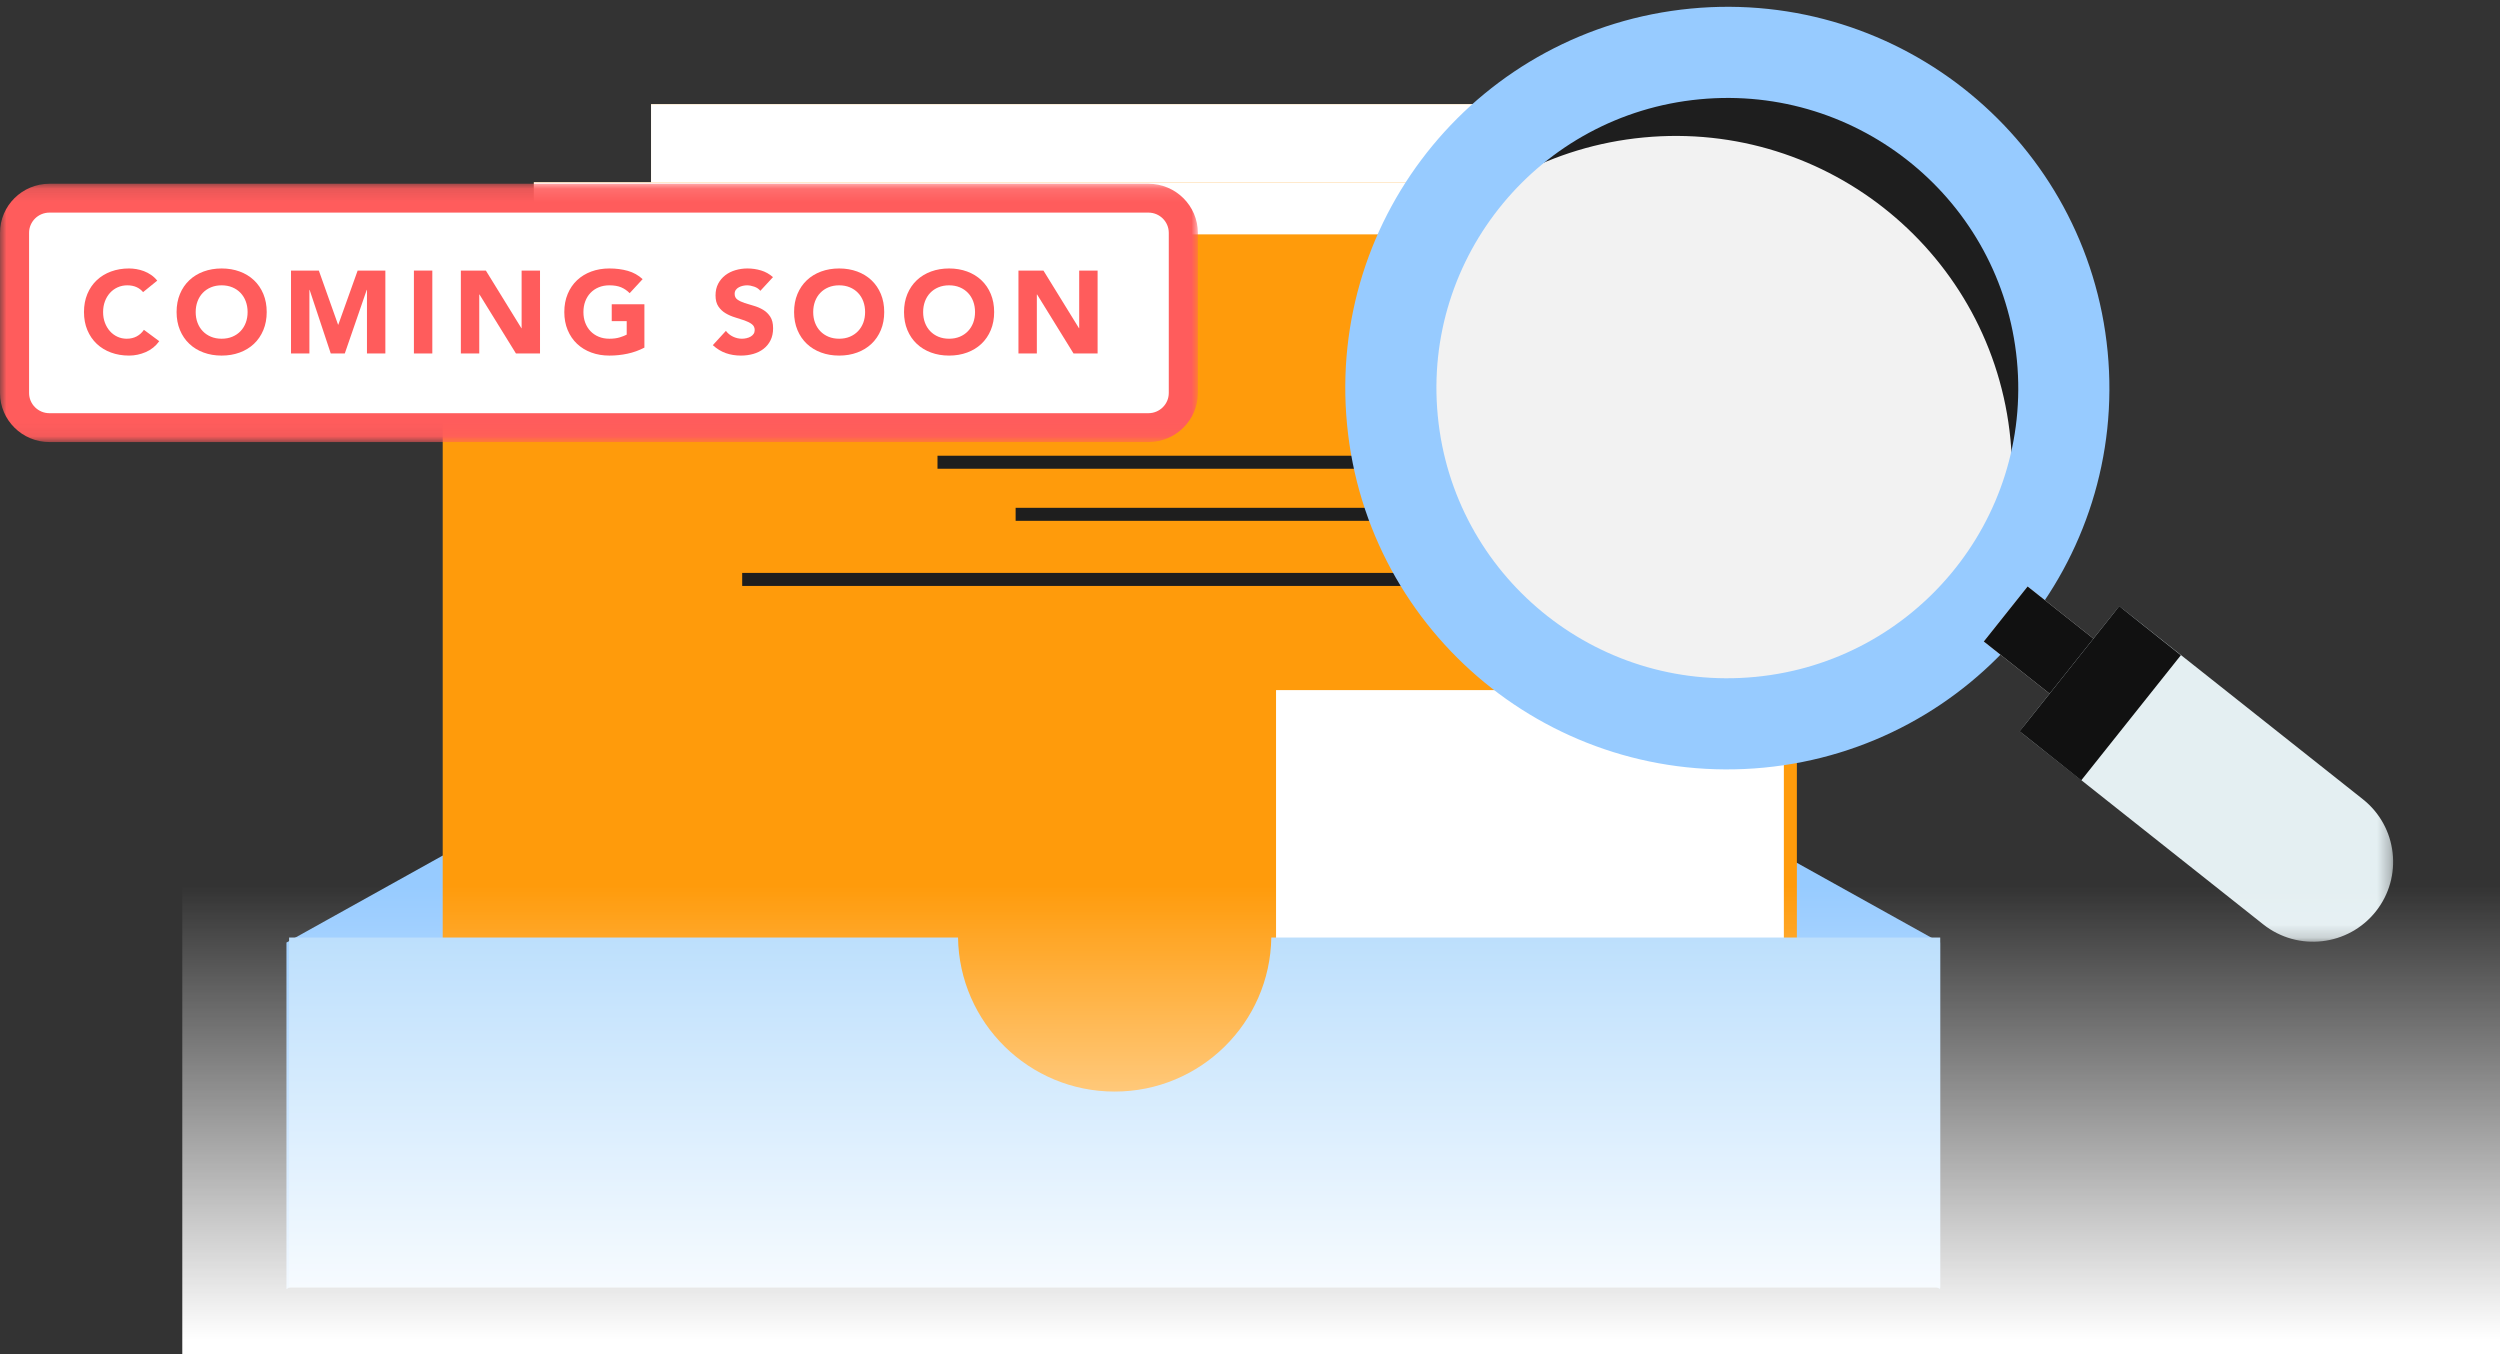 
<svg width="192px" height="104px" viewBox="0 0 192 104" version="1.1" xmlns="http://www.w3.org/2000/svg" xmlns:xlink="http://www.w3.org/1999/xlink">
    <rect x="0" y="0" width="192" height="104" fill="#333333" stroke="none"/>
    <defs>
        <path d="M23.499,0.142 C9.263,1.51 -1.168,14.16 0.2,28.396 C1.568,42.631 14.217,53.063 28.453,51.694 C42.689,50.326 53.12,37.677 51.752,23.441 C50.465,10.047 39.192,0.021 26.007,0.022 C25.178,0.022 24.341,0.061 23.499,0.142 Z" id="path-1"></path>
        <polygon id="path-3" points="0.043 0.041 28.728 0.041 28.728 25.812 0.043 25.812"></polygon>
        <linearGradient x1="50%" y1="0%" x2="50%" y2="96.993%" id="linearGradient-5">
            <stop stop-color="#FFFFFF" stop-opacity="0" offset="0%"></stop>
            <stop stop-color="#FFFFFF" offset="100%"></stop>
        </linearGradient>
        <polygon id="path-6" points="0 19.95 91.995 19.95 91.995 0.112 0 0.112"></polygon>
    </defs>
    <g id="Page-1" stroke="none" stroke-width="1" fill="none" fill-rule="evenodd">
        <g id="Homepage_Version2" transform="translate(-617, -1491)">
            <g id="Page-1" transform="translate(639, 1495)">
                <polygon id="Fill-1" fill="#FF9B0B" points="28 51 101 51 101 4 28 4"></polygon>
                <polygon id="Fill-2" fill="#1E1E1E" points="43 23 93 23 93 22 43 22"></polygon>
                <polygon id="Fill-3" fill="#1E1E1E" points="58 20 93 20 93 19 58 19"></polygon>
                <polygon id="Fill-4" fill="#1E1E1E" points="53 16 93 16 93 15 53 15"></polygon>
                <polygon id="Fill-5" fill="#FFFFFF" points="73 54 101 54 101 30 73 30"></polygon>
                <polygon id="Fill-6" fill="#FFFFFF" points="28 51 101 51 101 4 28 4"></polygon>
                <polygon id="Fill-8" fill="#FF9B0B" points="19 67 106 67 106 10 19 10"></polygon>
                <polygon id="Fill-9" fill="#1E1E1E" points="40 32 101 32 101 31 40 31"></polygon>
                <polygon id="Fill-10" fill="#1E1E1E" points="57 29 99 29 99 28 57 28"></polygon>
                <polygon id="Fill-11" fill="#1E1E1E" points="51 25 99 25 99 24 51 24"></polygon>
                <polygon id="Fill-12" fill="#FFFFFF" points="75 68 108 68 108 39 75 39"></polygon>
                <polygon id="Fill-13" fill="#FFFFFF" points="19 67 106 67 106 10 19 10"></polygon>
                <polygon id="Fill-15" fill="#97CBFF" points="51 66.613 0 95 0 68.387 51 40"></polygon>
                <polygon id="Fill-16" fill="#97CBFF" points="76 66.613 127 95 127 68.387 76 40"></polygon>
                <polygon id="Fill-17" fill="#FF9B0B" points="12 81 116 81 116 14 12 14"></polygon>
                <polygon id="Fill-18" fill="#1E1E1E" points="35 41 107 41 107 40 35 40"></polygon>
                <polygon id="Fill-19" fill="#1E1E1E" points="56 36 106 36 106 35 56 35"></polygon>
                <polygon id="Fill-20" fill="#1E1E1E" points="50 32 106 32 106 31 50 31"></polygon>
                <polygon id="Fill-21" fill="#FFFFFF" points="76 83 115 83 115 49 76 49"></polygon>
                <g id="Group-38" transform="translate(85, 0)">
                    <mask id="mask-2" fill="white">
                        <use xlink:href="#path-1"></use>
                    </mask>
                    <g id="Clip-23"></g>
                    <polygon id="Fill-22" fill="#FF9B0B" mask="url(#mask-2)" points="-132.887 65.518 17.884 65.518 17.884 -34.644 -132.887 -34.644"></polygon>
                    <polygon id="Fill-24" fill="#1E1E1E" mask="url(#mask-2)" points="-99.148 3.839 5.232 3.839 5.232 2.258 -99.148 2.258"></polygon>
                    <polygon id="Fill-25" fill="#FFFFFF" mask="url(#mask-2)" points="-38.523 65.519 17.884 65.519 17.884 15.964 -38.523 15.964"></polygon>
                    <polygon id="Fill-26" fill="#FFFFFF" mask="url(#mask-2)" points="-132.887 65.518 17.884 65.518 17.884 -34.644 -132.887 -34.644"></polygon>
                    <polygon id="Fill-27" fill="#FF9B0B" mask="url(#mask-2)" points="-149.289 96.996 34.287 96.996 34.287 -24.961 -149.289 -24.961"></polygon>
                    <polygon id="Fill-28" fill="#1E1E1E" mask="url(#mask-2)" points="-108.21 21.896 18.882 21.896 18.882 19.97 -108.21 19.97"></polygon>
                    <polygon id="Fill-29" fill="#1E1E1E" mask="url(#mask-2)" points="-69.697 13.552 18.882 13.552 18.882 11.626 -69.697 11.626"></polygon>
                    <polygon id="Fill-30" fill="#1E1E1E" mask="url(#mask-2)" points="-82.534 5.849 18.882 5.849 18.882 3.924 -82.534 3.924"></polygon>
                    <polygon id="Fill-31" fill="#FFFFFF" mask="url(#mask-2)" points="-34.394 96.996 34.287 96.996 34.287 36.659 -34.394 36.659"></polygon>
                    <polygon id="Fill-32" fill="#FFFFFF" mask="url(#mask-2)" points="-149.289 96.996 34.287 96.996 34.287 -24.961 -149.289 -24.961"></polygon>
                    <polygon id="Fill-33" fill="#FF9B0B" mask="url(#mask-2)" points="-165.064 128.33 50.061 128.33 50.061 -14.585 -165.064 -14.585"></polygon>
                    <polygon id="Fill-34" fill="#1E1E1E" mask="url(#mask-2)" points="-116.924 40.324 32.009 40.324 32.009 38.068 -116.924 38.068"></polygon>
                    <polygon id="Fill-35" fill="#1E1E1E" mask="url(#mask-2)" points="-71.793 30.546 32.009 30.546 32.009 28.289 -71.793 28.289"></polygon>
                    <polygon id="Fill-36" fill="#1E1E1E" mask="url(#mask-2)" points="-86.837 21.52 32.009 21.52 32.009 19.263 -86.837 19.263"></polygon>
                    <polygon id="Fill-37" fill="#FFFFFF" mask="url(#mask-2)" points="-30.423 128.33 50.061 128.33 50.061 57.625 -30.423 57.625"></polygon>
                </g>
                <g id="Group-56">
                    <path d="M136.388,23.34 C137.753,37.514 127.344,50.108 113.137,51.471 C98.931,52.833 86.307,42.447 84.942,28.273 C83.577,14.098 93.987,1.504 108.193,0.142 C122.4,-1.221 135.023,9.166 136.388,23.34" id="Fill-39" fill="#F2F2F2"></path>
                    <path d="M104.21,6.559 C118.416,5.196 131.04,15.583 132.405,29.757 C132.837,34.241 132.089,38.567 130.416,42.429 C134.742,37.312 137.081,30.53 136.388,23.34 C135.023,9.166 122.4,-1.221 108.193,0.142 C98.481,1.073 90.545,7.254 86.931,15.6 C91.133,10.629 97.21,7.23 104.21,6.559" id="Fill-41" fill="#1E1E1E"></path>
                    <path d="M75.636,68.005 C75.539,74.553 70.192,79.833 63.606,79.833 C57.02,79.833 51.673,74.553 51.577,68.005 L0.203,68.005 L0.203,94.886 L127.009,94.886 L127.009,68.005 L75.636,68.005 Z" id="Fill-43" fill="#B4DBFC"></path>
                    <path d="M136.383,23.34 C137.748,37.514 127.338,50.108 113.132,51.471 C98.926,52.833 86.302,42.447 84.937,28.273 C83.572,14.098 93.982,1.504 108.188,0.142 C122.394,-1.221 135.018,9.166 136.383,23.34 Z" id="Stroke-45" stroke="#97CBFF" stroke-width="7"></path>
                    <polygon id="Fill-47" fill="#F4F4F4" points="141.471 54.079 130.355 45.268 133.721 41.04 144.838 49.851"></polygon>
                    <polygon id="Fill-49" fill="#111111" points="141.471 54.079 130.355 45.268 133.721 41.04 144.838 49.851"></polygon>
                    <g id="Group-53" transform="translate(133.065, 42.513)">
                        <mask id="mask-4" fill="white">
                            <use xlink:href="#path-3"></use>
                        </mask>
                        <g id="Clip-52"></g>
                        <path d="M18.752,24.48 L0.043,9.651 L7.695,0.041 L26.404,14.87 C29.063,16.978 29.506,20.838 27.393,23.492 C25.28,26.146 21.411,26.588 18.752,24.48" id="Fill-51" fill="#E4EFF2" mask="url(#mask-4)"></path>
                    </g>
                    <polygon id="Fill-54" fill="#111111" points="137.838 55.932 133.108 52.163 140.76 42.554 145.489 46.322"></polygon>
                </g>
            </g>
            <rect id="Rectangle-Copy-7" fill="url(#linearGradient-5)" x="631" y="1559" width="178" height="36"></rect>
            <g id="Page-1-Copy-4" transform="translate(617, 1505)">
                <polygon id="Fill-1" fill="#FFFFFF" points="2 18 91 18 91 2 2 2"></polygon>
                <g id="Group-17">
                    <path d="M10.989,8.435 C10.85,8.267 10.679,8.138 10.477,8.048 C10.275,7.958 10.04,7.913 9.775,7.913 C9.509,7.913 9.263,7.964 9.037,8.066 C8.81,8.168 8.614,8.31 8.448,8.493 C8.282,8.676 8.152,8.893 8.058,9.145 C7.964,9.397 7.918,9.67 7.918,9.963 C7.918,10.263 7.964,10.538 8.058,10.786 C8.152,11.035 8.28,11.251 8.443,11.434 C8.606,11.617 8.798,11.759 9.018,11.861 C9.239,11.963 9.476,12.014 9.729,12.014 C10.019,12.014 10.276,11.954 10.5,11.834 C10.723,11.714 10.907,11.546 11.052,11.33 L12.23,12.203 C11.958,12.581 11.614,12.859 11.197,13.039 C10.78,13.219 10.352,13.309 9.911,13.309 C9.409,13.309 8.947,13.231 8.525,13.075 C8.102,12.919 7.737,12.696 7.429,12.405 C7.121,12.114 6.881,11.762 6.708,11.349 C6.536,10.935 6.45,10.473 6.45,9.963 C6.45,9.454 6.536,8.992 6.708,8.579 C6.881,8.165 7.121,7.813 7.429,7.522 C7.737,7.231 8.102,7.008 8.525,6.852 C8.947,6.696 9.409,6.618 9.911,6.618 C10.092,6.618 10.281,6.635 10.477,6.668 C10.673,6.701 10.866,6.753 11.057,6.825 C11.247,6.897 11.43,6.993 11.605,7.113 C11.78,7.233 11.937,7.38 12.076,7.553 L10.989,8.435 Z" id="Fill-2" fill="#FF5C5C"></path>
                    <path d="M15.029,9.963 C15.029,10.263 15.076,10.538 15.17,10.786 C15.263,11.035 15.398,11.251 15.573,11.434 C15.748,11.617 15.958,11.759 16.202,11.861 C16.447,11.963 16.72,12.014 17.022,12.014 C17.324,12.014 17.598,11.963 17.842,11.861 C18.087,11.759 18.297,11.617 18.472,11.434 C18.647,11.251 18.781,11.035 18.875,10.786 C18.969,10.538 19.016,10.263 19.016,9.963 C19.016,9.67 18.969,9.397 18.875,9.145 C18.781,8.893 18.647,8.676 18.472,8.493 C18.297,8.31 18.087,8.168 17.842,8.066 C17.598,7.964 17.324,7.913 17.022,7.913 C16.72,7.913 16.447,7.964 16.202,8.066 C15.958,8.168 15.748,8.31 15.573,8.493 C15.398,8.676 15.263,8.893 15.17,9.145 C15.076,9.397 15.029,9.67 15.029,9.963 M13.562,9.963 C13.562,9.454 13.648,8.992 13.82,8.578 C13.992,8.165 14.232,7.813 14.54,7.522 C14.848,7.231 15.213,7.008 15.636,6.852 C16.059,6.696 16.521,6.618 17.022,6.618 C17.524,6.618 17.985,6.696 18.408,6.852 C18.831,7.008 19.197,7.231 19.505,7.522 C19.813,7.813 20.053,8.165 20.225,8.578 C20.397,8.992 20.483,9.454 20.483,9.963 C20.483,10.473 20.397,10.935 20.225,11.348 C20.053,11.762 19.813,12.114 19.505,12.405 C19.197,12.696 18.831,12.919 18.408,13.075 C17.985,13.231 17.524,13.309 17.022,13.309 C16.521,13.309 16.059,13.231 15.636,13.075 C15.213,12.919 14.848,12.696 14.54,12.405 C14.232,12.114 13.992,11.762 13.82,11.348 C13.648,10.935 13.562,10.473 13.562,9.963" id="Fill-4" fill="#FF5C5C"></path>
                    <polygon id="Fill-6" fill="#FF5C5C" points="22.349 6.78 24.487 6.78 25.963 10.935 25.982 10.935 27.467 6.78 29.596 6.78 29.596 13.147 28.183 13.147 28.183 8.264 28.165 8.264 26.48 13.147 25.402 13.147 23.78 8.264 23.762 8.264 23.762 13.147 22.349 13.147"></polygon>
                    <mask id="mask-7" fill="white">
                        <use xlink:href="#path-6"></use>
                    </mask>
                    <g id="Clip-9"></g>
                    <polygon id="Fill-8" fill="#FF5C5C" mask="url(#mask-7)" points="31.788 13.147 33.202 13.147 33.202 6.78 31.788 6.78"></polygon>
                    <polygon id="Fill-10" fill="#FF5C5C" mask="url(#mask-7)" points="35.394 6.78 37.315 6.78 40.041 11.204 40.06 11.204 40.06 6.78 41.473 6.78 41.473 13.147 39.625 13.147 36.825 8.614 36.807 8.614 36.807 13.147 35.394 13.147"></polygon>
                    <path d="M49.49,12.697 C49.074,12.913 48.639,13.069 48.186,13.165 C47.733,13.261 47.271,13.309 46.8,13.309 C46.298,13.309 45.836,13.231 45.414,13.075 C44.991,12.919 44.626,12.696 44.317,12.405 C44.009,12.114 43.769,11.762 43.597,11.348 C43.425,10.935 43.339,10.473 43.339,9.964 C43.339,9.454 43.425,8.992 43.597,8.579 C43.769,8.165 44.009,7.813 44.317,7.522 C44.626,7.231 44.991,7.008 45.414,6.852 C45.836,6.696 46.298,6.618 46.8,6.618 C47.313,6.618 47.785,6.68 48.218,6.802 C48.649,6.925 49.028,7.137 49.354,7.437 L48.358,8.516 C48.165,8.318 47.947,8.168 47.706,8.066 C47.464,7.964 47.162,7.913 46.8,7.913 C46.498,7.913 46.224,7.964 45.98,8.066 C45.735,8.168 45.525,8.31 45.35,8.493 C45.175,8.676 45.041,8.893 44.947,9.145 C44.853,9.397 44.807,9.67 44.807,9.964 C44.807,10.263 44.853,10.538 44.947,10.786 C45.041,11.035 45.175,11.251 45.35,11.434 C45.525,11.617 45.735,11.759 45.98,11.861 C46.224,11.963 46.498,12.014 46.8,12.014 C47.108,12.014 47.374,11.979 47.597,11.91 C47.82,11.842 47.998,11.771 48.131,11.699 L48.131,10.665 L46.981,10.665 L46.981,9.37 L49.49,9.37 L49.49,12.697 Z" id="Fill-11" fill="#FF5C5C" mask="url(#mask-7)"></path>
                    <path d="M58.395,8.336 C58.281,8.192 58.125,8.086 57.929,8.017 C57.733,7.948 57.547,7.913 57.372,7.913 C57.269,7.913 57.163,7.925 57.055,7.949 C56.946,7.973 56.843,8.011 56.747,8.062 C56.65,8.113 56.571,8.18 56.511,8.264 C56.451,8.348 56.421,8.45 56.421,8.57 C56.421,8.761 56.493,8.908 56.638,9.01 C56.783,9.112 56.966,9.199 57.186,9.271 C57.406,9.343 57.644,9.415 57.897,9.487 C58.151,9.559 58.388,9.661 58.608,9.793 C58.829,9.924 59.011,10.101 59.156,10.323 C59.302,10.545 59.374,10.842 59.374,11.213 C59.374,11.567 59.307,11.876 59.174,12.14 C59.042,12.404 58.862,12.622 58.635,12.796 C58.409,12.97 58.146,13.099 57.847,13.183 C57.548,13.267 57.233,13.309 56.901,13.309 C56.484,13.309 56.097,13.246 55.741,13.12 C55.385,12.994 55.053,12.79 54.744,12.508 L55.75,11.411 C55.895,11.603 56.078,11.752 56.298,11.857 C56.519,11.961 56.747,12.014 56.982,12.014 C57.097,12.014 57.213,12 57.331,11.973 C57.449,11.947 57.554,11.906 57.648,11.852 C57.742,11.798 57.817,11.729 57.875,11.645 C57.932,11.561 57.961,11.462 57.961,11.348 C57.961,11.157 57.887,11.005 57.739,10.894 C57.591,10.783 57.405,10.689 57.182,10.611 C56.958,10.533 56.716,10.455 56.457,10.377 C56.197,10.299 55.955,10.194 55.732,10.062 C55.509,9.931 55.323,9.757 55.175,9.541 C55.027,9.325 54.953,9.04 54.953,8.686 C54.953,8.345 55.021,8.045 55.157,7.787 C55.293,7.529 55.474,7.314 55.7,7.14 C55.927,6.966 56.188,6.835 56.484,6.748 C56.78,6.662 57.085,6.618 57.399,6.618 C57.761,6.618 58.112,6.669 58.45,6.771 C58.788,6.873 59.093,7.044 59.365,7.284 L58.395,8.336 Z" id="Fill-12" fill="#FF5C5C" mask="url(#mask-7)"></path>
                    <path d="M62.454,9.963 C62.454,10.263 62.501,10.538 62.594,10.786 C62.688,11.035 62.822,11.251 62.998,11.434 C63.173,11.617 63.383,11.759 63.627,11.861 C63.872,11.963 64.145,12.014 64.447,12.014 C64.749,12.014 65.022,11.963 65.267,11.861 C65.511,11.759 65.721,11.617 65.896,11.434 C66.072,11.251 66.206,11.035 66.3,10.786 C66.393,10.538 66.44,10.263 66.44,9.963 C66.44,9.67 66.393,9.397 66.3,9.145 C66.206,8.893 66.072,8.676 65.896,8.493 C65.721,8.31 65.511,8.168 65.267,8.066 C65.022,7.964 64.749,7.913 64.447,7.913 C64.145,7.913 63.872,7.964 63.627,8.066 C63.383,8.168 63.173,8.31 62.998,8.493 C62.822,8.676 62.688,8.893 62.594,9.145 C62.501,9.397 62.454,9.67 62.454,9.963 M60.986,9.963 C60.986,9.454 61.072,8.992 61.244,8.578 C61.417,8.165 61.657,7.813 61.965,7.522 C62.273,7.231 62.638,7.008 63.061,6.852 C63.483,6.696 63.946,6.618 64.447,6.618 C64.948,6.618 65.41,6.696 65.833,6.852 C66.256,7.008 66.621,7.231 66.929,7.522 C67.237,7.813 67.477,8.165 67.65,8.578 C67.822,8.992 67.908,9.454 67.908,9.963 C67.908,10.473 67.822,10.935 67.65,11.348 C67.477,11.762 67.237,12.114 66.929,12.405 C66.621,12.696 66.256,12.919 65.833,13.075 C65.41,13.231 64.948,13.309 64.447,13.309 C63.946,13.309 63.483,13.231 63.061,13.075 C62.638,12.919 62.273,12.696 61.965,12.405 C61.657,12.114 61.417,11.762 61.244,11.348 C61.072,10.935 60.986,10.473 60.986,9.963" id="Fill-13" fill="#FF5C5C" mask="url(#mask-7)"></path>
                    <path d="M70.897,9.963 C70.897,10.263 70.944,10.538 71.037,10.786 C71.131,11.035 71.265,11.251 71.44,11.434 C71.616,11.617 71.825,11.759 72.07,11.861 C72.315,11.963 72.588,12.014 72.89,12.014 C73.192,12.014 73.465,11.963 73.71,11.861 C73.954,11.759 74.164,11.617 74.339,11.434 C74.514,11.251 74.649,11.035 74.743,10.786 C74.836,10.538 74.883,10.263 74.883,9.963 C74.883,9.67 74.836,9.397 74.743,9.145 C74.649,8.893 74.514,8.676 74.339,8.493 C74.164,8.31 73.954,8.168 73.71,8.066 C73.465,7.964 73.192,7.913 72.89,7.913 C72.588,7.913 72.315,7.964 72.07,8.066 C71.825,8.168 71.616,8.31 71.44,8.493 C71.265,8.676 71.131,8.893 71.037,9.145 C70.944,9.397 70.897,9.67 70.897,9.963 M69.429,9.963 C69.429,9.454 69.515,8.992 69.687,8.578 C69.86,8.165 70.1,7.813 70.408,7.522 C70.716,7.231 71.081,7.008 71.504,6.852 C71.926,6.696 72.389,6.618 72.89,6.618 C73.391,6.618 73.853,6.696 74.276,6.852 C74.699,7.008 75.064,7.231 75.372,7.522 C75.68,7.813 75.92,8.165 76.093,8.578 C76.264,8.992 76.351,9.454 76.351,9.963 C76.351,10.473 76.264,10.935 76.093,11.348 C75.92,11.762 75.68,12.114 75.372,12.405 C75.064,12.696 74.699,12.919 74.276,13.075 C73.853,13.231 73.391,13.309 72.89,13.309 C72.389,13.309 71.926,13.231 71.504,13.075 C71.081,12.919 70.716,12.696 70.408,12.405 C70.1,12.114 69.86,11.762 69.687,11.348 C69.515,10.935 69.429,10.473 69.429,9.963" id="Fill-14" fill="#FF5C5C" mask="url(#mask-7)"></path>
                    <polygon id="Fill-15" fill="#FF5C5C" mask="url(#mask-7)" points="78.217 6.78 80.137 6.78 82.864 11.204 82.882 11.204 82.882 6.78 84.296 6.78 84.296 13.147 82.447 13.147 79.648 8.614 79.63 8.614 79.63 13.147 78.217 13.147"></polygon>
                    <path d="M3.796,2.328 C2.934,2.328 2.233,3.024 2.233,3.88 L2.233,16.182 C2.233,17.037 2.934,17.733 3.796,17.733 L88.199,17.733 C89.061,17.733 89.762,17.037 89.762,16.182 L89.762,3.88 C89.762,3.024 89.061,2.328 88.199,2.328 L3.796,2.328 Z M88.199,19.95 L3.796,19.95 C1.703,19.95 0,18.26 0,16.182 L0,3.88 C0,1.802 1.703,0.112 3.796,0.112 L88.199,0.112 C90.293,0.112 91.995,1.802 91.995,3.88 L91.995,16.182 C91.995,18.26 90.293,19.95 88.199,19.95 Z" id="Fill-16" fill="#FF5C5C" mask="url(#mask-7)"></path>
                </g>
            </g>
        </g>
    </g>
</svg>
